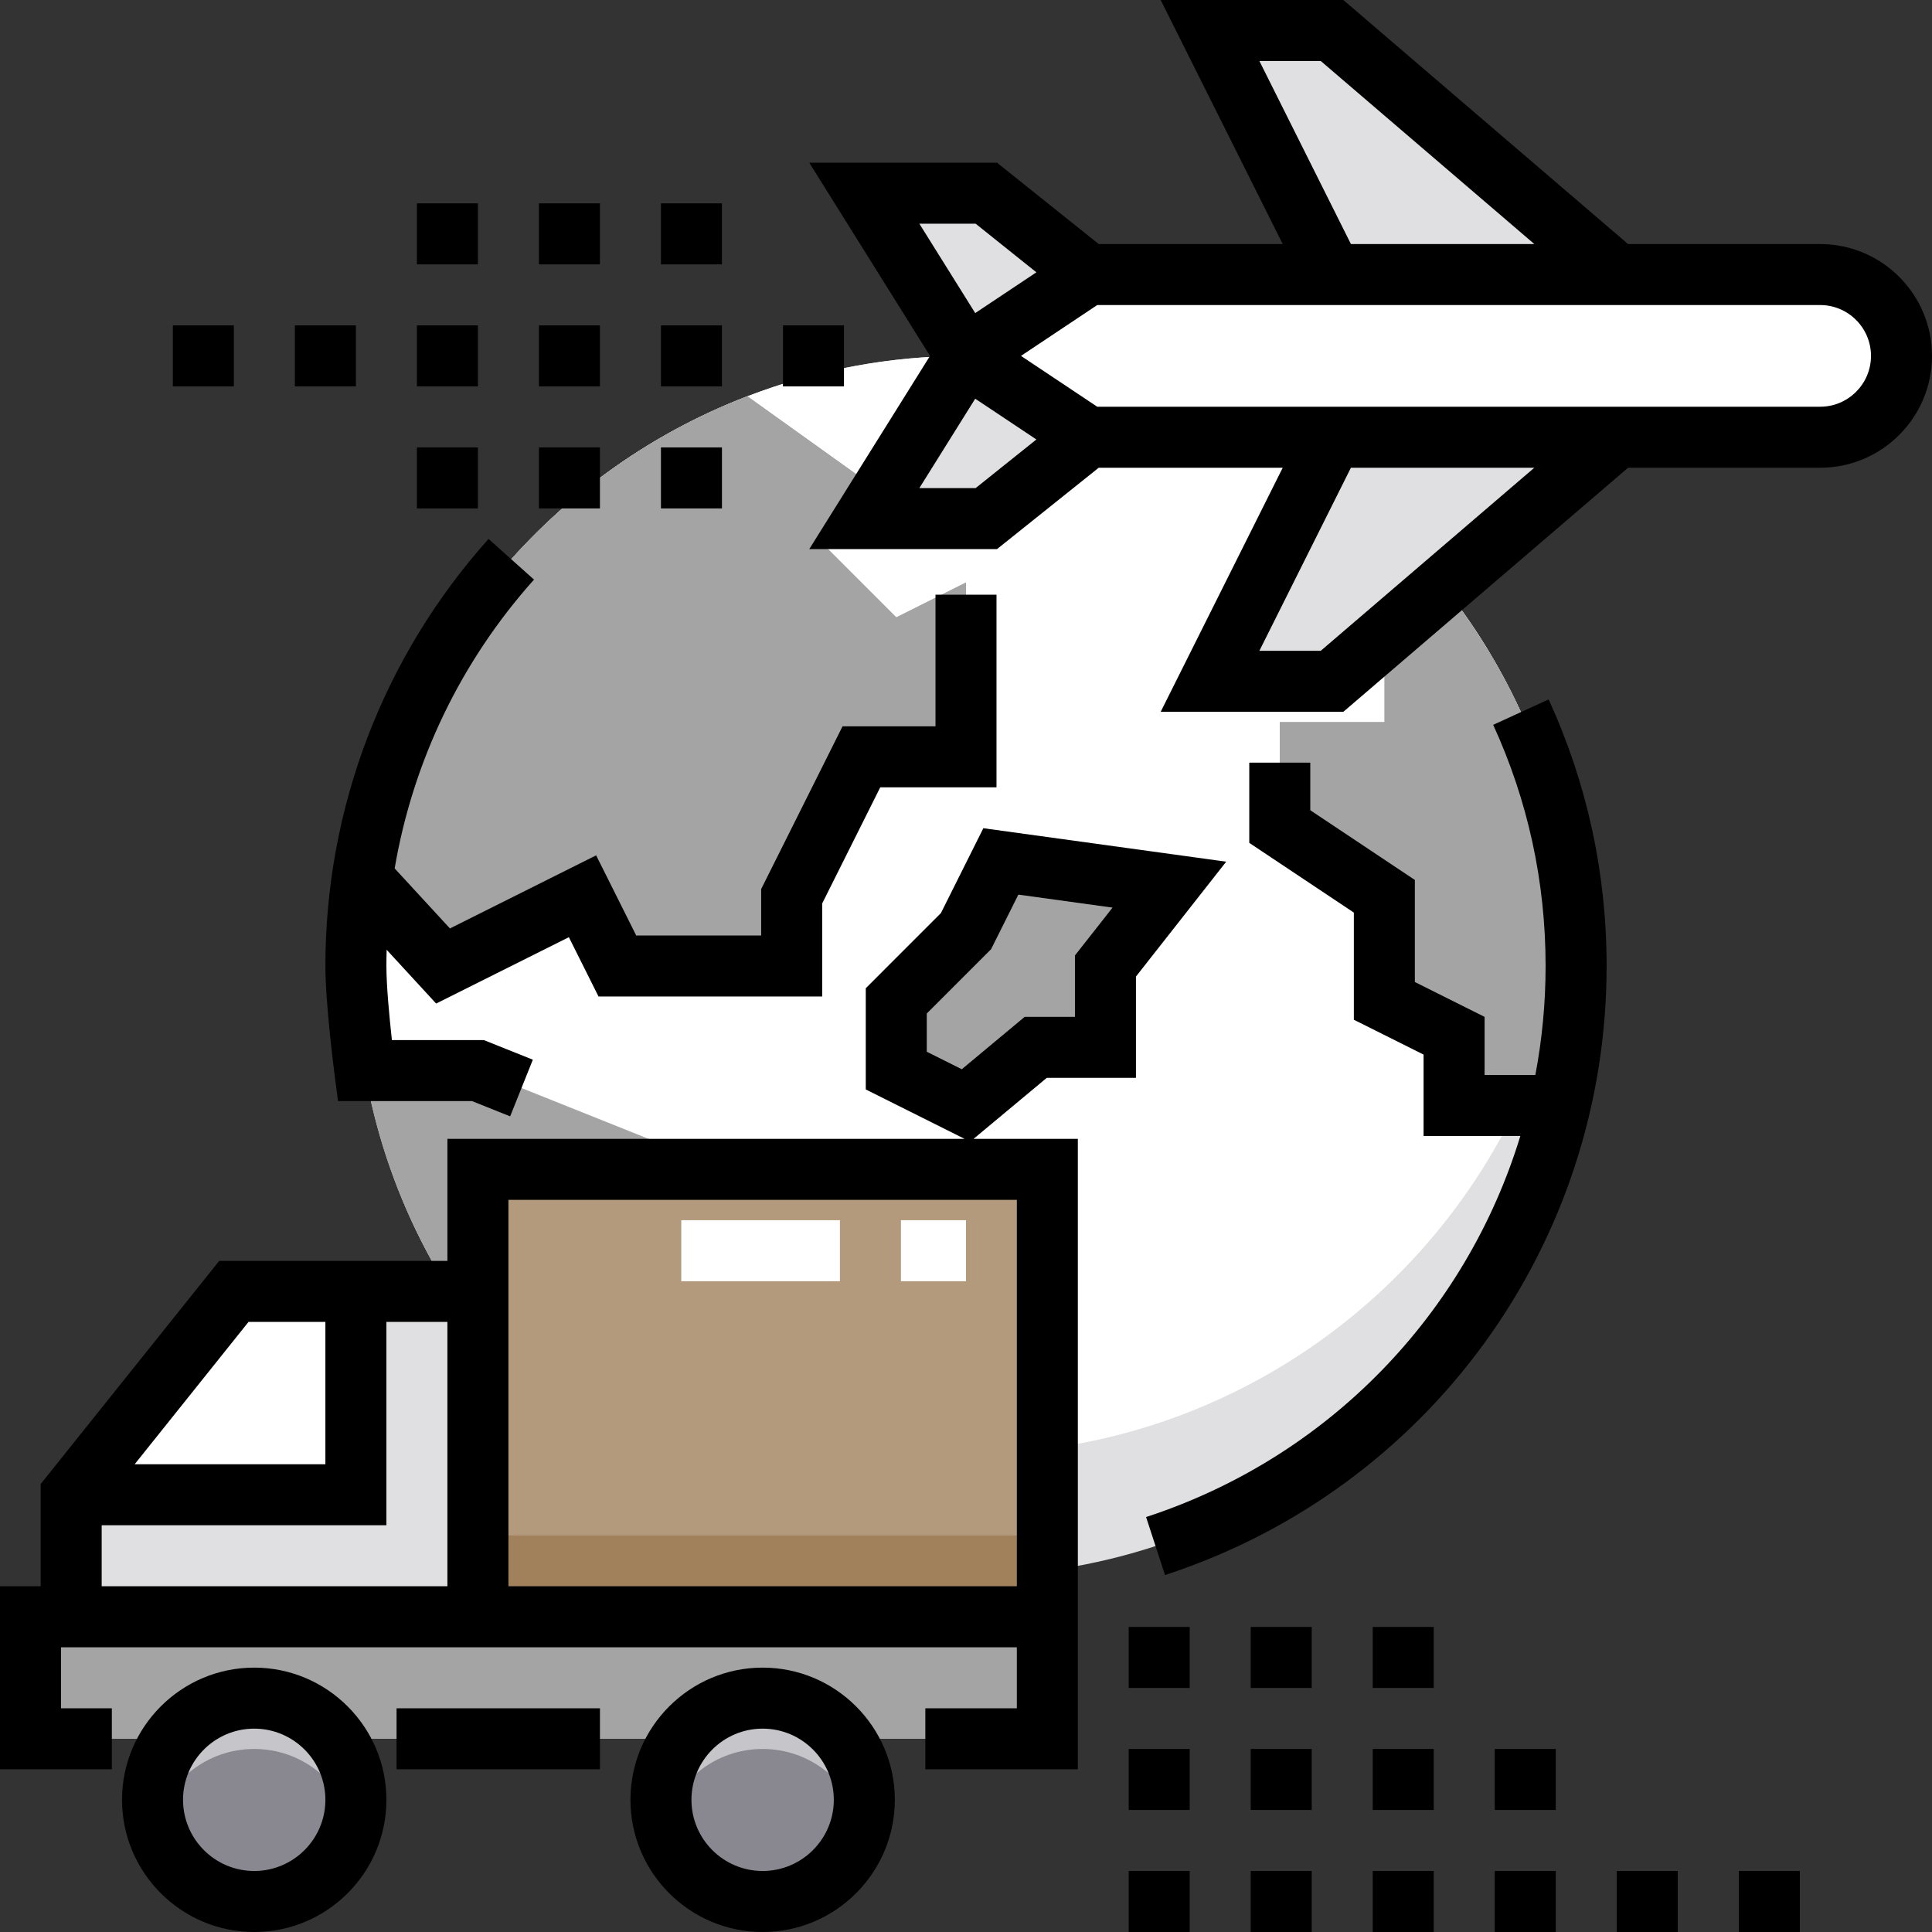 <?xml version="1.0" encoding="UTF-8"?> <svg xmlns="http://www.w3.org/2000/svg" width="100" height="100" viewBox="0 0 100 100" fill="none"><rect x="0" y="0" width="100" height="100" fill="#333333" stroke="none"/><g clip-path="url(#clip0_143_2120)"><path d="M81.579 50C81.579 52.483 81.292 54.899 80.751 57.218C77.484 71.181 64.958 81.579 50 81.579C40.941 81.579 32.774 77.764 27.016 71.654C22.86 67.246 19.96 61.643 18.883 55.414C18.58 53.654 18.421 51.846 18.421 50C18.421 48.935 18.474 47.88 18.578 46.842C18.623 46.377 18.681 45.913 18.748 45.455C20.397 34.003 28.193 24.539 38.684 20.511C42.198 19.161 46.012 18.421 50 18.421C60.223 18.421 69.312 23.279 75.083 30.813C78.557 35.348 80.829 40.852 81.422 46.848C81.526 47.885 81.579 48.935 81.579 50Z" fill="#E0E0E2"></path><path d="M81.422 46.848C81.285 48.228 81.059 49.582 80.751 50.902C77.484 64.865 64.958 75.263 50 75.263C40.941 75.263 32.774 71.448 27.016 65.338C22.86 60.93 19.96 55.327 18.883 49.098C18.755 48.354 18.652 47.602 18.578 46.842C18.623 46.377 18.681 45.913 18.748 45.455C20.397 34.003 28.193 24.538 38.684 20.511C42.197 19.161 46.012 18.421 50 18.421C60.222 18.421 69.312 23.279 75.083 30.813C78.556 35.347 80.828 40.851 81.422 46.848Z" fill="white"></path><path d="M50 30.149V39.173H44.587L40.977 46.392V50H31.956L30.149 46.392L22.933 50L18.747 45.455C18.998 43.72 19.387 42.031 19.909 40.4C22.821 31.261 29.781 23.928 38.684 20.512L44.587 24.737L42.781 28.345L46.392 31.956L50 30.149Z" fill="#A4A4A4"></path><path d="M50 30.149V35.263H41.579L37.368 43.684V47.292H34L31.052 41.579L24.737 45.789L19.909 40.4C22.821 31.261 29.781 23.928 38.684 20.512L44.587 24.737L42.781 28.345L46.392 31.956L50 30.149Z" fill="#A4A4A4"></path><path d="M81.579 50C81.579 51.823 81.425 53.613 81.126 55.354C81.021 55.983 80.895 56.604 80.752 57.219H75.263V53.608L71.655 51.804V46.391L66.24 42.781V37.368H71.655V31.955L75.082 30.812C75.783 31.726 76.436 32.682 77.034 33.671C79.92 38.436 81.579 44.025 81.579 50Z" fill="#A4A4A4"></path><path d="M81.579 50C81.579 51.823 81.425 53.613 81.126 55.354H79.474V51.743L75.865 49.939V44.526L70.451 41.579V40.105H74.602V34.061L77.034 33.671C79.92 38.436 81.579 44.025 81.579 50Z" fill="#A4A4A4"></path><path d="M50 48.195L46.391 51.804V55.413L50 57.218L53.609 54.21H57.218V50L60.526 45.789L51.804 44.586L50 48.195Z" fill="#A4A4A4"></path><path d="M28.346 66.24L33.759 68.045L30.15 71.654H27.016C22.86 67.246 19.96 61.643 18.883 55.413H24.737L33.759 59.022V62.631H28.346V66.24Z" fill="#A4A4A4"></path><path d="M50 18.421L44.737 10H51.053L56.316 14.21H68.948L62.632 1.579H68.948L83.684 14.21H94.211C96.536 14.21 98.421 16.096 98.421 18.421C98.421 20.746 96.536 22.632 94.211 22.632H83.684L68.948 35.263H62.632L68.948 22.632H56.316L51.053 26.842H44.737L50 18.421Z" fill="#E0E0E2"></path><path d="M56.316 14.21H94.21C96.536 14.21 98.421 16.095 98.421 18.421C98.421 20.746 96.536 22.631 94.21 22.631H56.316L50 18.421L56.316 14.21Z" fill="white"></path><path d="M24.737 66.842V83.684H3.684V77.368L12.105 66.842H24.737Z" fill="#E0E0E2"></path><path d="M18.421 66.842V77.368H3.684L12.105 66.842H18.421Z" fill="white"></path><path d="M54.211 60.526H24.737V83.684H54.211V60.526Z" fill="#B39A7C"></path><path d="M54.211 79.474H24.737V83.684H54.211V79.474Z" fill="#A0815C"></path><path d="M54.211 83.684H1.579V90H54.211V83.684Z" fill="#A4A4A4"></path><path d="M18.421 93.158C18.421 93.612 18.363 94.052 18.255 94.472V94.475C17.67 96.745 15.609 98.421 13.158 98.421C10.707 98.421 8.646 96.745 8.061 94.475V94.472C7.953 94.052 7.895 93.612 7.895 93.158C7.895 90.251 10.252 87.894 13.158 87.894C16.064 87.895 18.421 90.251 18.421 93.158Z" fill="#C6C5CA"></path><path d="M18.255 94.472V94.475C17.669 96.745 15.609 98.421 13.158 98.421C10.706 98.421 8.646 96.745 8.061 94.475V94.472C8.646 92.203 10.706 90.526 13.158 90.526C15.609 90.526 17.67 92.203 18.255 94.472Z" fill="#898890"></path><path d="M44.737 93.158C44.737 93.612 44.679 94.053 44.571 94.472V94.475C43.986 96.745 41.925 98.421 39.474 98.421C37.023 98.421 34.962 96.745 34.377 94.475V94.472C34.269 94.053 34.211 93.612 34.211 93.158C34.211 90.251 36.567 87.895 39.474 87.895C42.38 87.895 44.737 90.251 44.737 93.158Z" fill="#C6C5CA"></path><path d="M44.571 94.472V94.475C43.985 96.745 41.925 98.421 39.474 98.421C37.022 98.421 34.962 96.745 34.376 94.475V94.472C34.962 92.203 37.022 90.526 39.474 90.526C41.925 90.526 43.986 92.203 44.571 94.472Z" fill="#898890"></path><path d="M50 66.316H46.632V63.158H50V66.316ZM43.474 66.316H35.263V63.158H43.474V66.316Z" fill="white"></path><path d="M54.181 55.789H58.797V50.546L63.468 44.601L50.898 42.868L48.702 47.26L44.812 51.151V56.389L49.928 58.947H23.158V65.263H11.347L2.105 76.814V82.105H0V91.579H5.789V88.421H3.158V85.263H23.158H52.631V88.421H47.895V91.579H55.789V58.947H50.391L54.181 55.789ZM47.97 54.438V52.459L51.298 49.131L52.71 46.305L57.585 46.978L55.639 49.454V52.632H53.037L49.782 55.344L47.97 54.438ZM12.864 68.421H16.842V75.789H6.97L12.864 68.421ZM5.263 82.105V78.947H20V68.421H23.158V82.105H5.263ZM52.632 82.105H26.316V65.263V62.105H52.632V82.105Z" fill="black"></path><path d="M77.287 37.517C79.087 41.447 80 45.646 80 50C80 51.92 79.818 53.806 79.47 55.639H76.842V52.633L73.233 50.829V45.546L67.82 41.937V39.474H64.662V43.627L70.075 47.236V52.781L73.684 54.585V58.797H78.693C75.895 67.972 68.799 75.426 59.321 78.522L60.301 81.524C73.972 77.059 83.158 64.391 83.158 50C83.158 45.189 82.148 40.547 80.157 36.202L77.287 37.517Z" fill="black"></path><path d="M17.317 55.617L17.496 56.992H24.432L26.406 57.782L27.579 54.85L25.041 53.834H20.285C20.157 52.673 20 51.037 20 50C20 49.719 20.005 49.44 20.013 49.16L22.575 51.944L29.444 48.509L30.979 51.579H42.556V46.764L45.562 40.752H51.579V30.782H48.421V37.594H43.61L39.398 46.018V48.421H32.931L30.856 44.272L23.289 48.056L20.428 44.949C21.37 39.416 23.849 34.235 27.64 30L25.287 27.894C19.841 33.978 16.842 41.828 16.842 50C16.842 51.945 17.298 55.468 17.317 55.617Z" fill="black"></path><path d="M94.21 12.632H84.268L69.531 0H60.077L66.393 12.632H56.87L51.606 8.421H41.888L48.138 18.421L41.888 28.421H51.607L56.87 24.21H66.393L60.077 36.842H69.532L84.269 24.21H94.211C97.403 24.21 100 21.613 100 18.421C100 15.229 97.403 12.632 94.21 12.632ZM65.186 3.158H68.363L79.416 12.631H69.923L65.186 3.158ZM47.586 11.579H50.499L53.643 14.095L50.477 16.205L47.586 11.579ZM50.499 25.263H47.586L50.477 20.637L53.643 22.747L50.499 25.263ZM68.363 33.684H65.186L69.923 24.21H79.416L68.363 33.684ZM94.21 21.052H83.684H83.1H71.502H68.947H56.794L52.846 18.421L56.794 15.789H68.947H71.502H83.1H83.684H94.21C95.662 15.789 96.842 16.97 96.842 18.421C96.842 19.872 95.662 21.052 94.21 21.052Z" fill="black"></path><path d="M31.053 88.421H20.526V91.579H31.053V88.421Z" fill="black"></path><path d="M39.474 86.316C35.701 86.316 32.632 89.385 32.632 93.158C32.632 96.931 35.701 100 39.474 100C43.246 100 46.316 96.931 46.316 93.158C46.316 89.385 43.246 86.316 39.474 86.316ZM39.474 96.842C37.442 96.842 35.789 95.189 35.789 93.158C35.789 91.127 37.442 89.474 39.474 89.474C41.505 89.474 43.158 91.127 43.158 93.158C43.158 95.189 41.505 96.842 39.474 96.842Z" fill="black"></path><path d="M13.158 86.316C9.385 86.316 6.316 89.385 6.316 93.158C6.316 96.931 9.385 100 13.158 100C16.93 100 20 96.931 20 93.158C20 89.385 16.93 86.316 13.158 86.316ZM13.158 96.842C11.126 96.842 9.474 95.189 9.474 93.158C9.474 91.127 11.127 89.474 13.158 89.474C15.189 89.474 16.842 91.127 16.842 93.158C16.842 95.189 15.189 96.842 13.158 96.842Z" fill="black"></path><path d="M80.526 96.842H77.368V100H80.526V96.842Z" fill="black"></path><path d="M86.842 96.842H83.684V100H86.842V96.842Z" fill="black"></path><path d="M93.158 96.842H90V100H93.158V96.842Z" fill="black"></path><path d="M74.21 96.842H71.053V100H74.21V96.842Z" fill="black"></path><path d="M61.579 96.842H58.421V100H61.579V96.842Z" fill="black"></path><path d="M67.895 96.842H64.737V100H67.895V96.842Z" fill="black"></path><path d="M61.579 90.526H58.421V93.684H61.579V90.526Z" fill="black"></path><path d="M80.526 90.526H77.368V93.684H80.526V90.526Z" fill="black"></path><path d="M67.895 90.526H64.737V93.684H67.895V90.526Z" fill="black"></path><path d="M74.21 90.526H71.053V93.684H74.21V90.526Z" fill="black"></path><path d="M67.895 84.21H64.737V87.368H67.895V84.21Z" fill="black"></path><path d="M61.579 84.21H58.421V87.368H61.579V84.21Z" fill="black"></path><path d="M74.21 84.21H71.053V87.368H74.21V84.21Z" fill="black"></path><path d="M31.052 23.158H27.895V26.316H31.052V23.158Z" fill="black"></path><path d="M37.368 23.158H34.211V26.316H37.368V23.158Z" fill="black"></path><path d="M24.737 23.158H21.579V26.316H24.737V23.158Z" fill="black"></path><path d="M24.737 16.842H21.579V20H24.737V16.842Z" fill="black"></path><path d="M37.368 16.842H34.211V20H37.368V16.842Z" fill="black"></path><path d="M43.684 16.842H40.526V20H43.684V16.842Z" fill="black"></path><path d="M12.105 16.842H8.947V20H12.105V16.842Z" fill="black"></path><path d="M31.052 16.842H27.895V20H31.052V16.842Z" fill="black"></path><path d="M18.421 16.842H15.263V20H18.421V16.842Z" fill="black"></path><path d="M24.737 10.526H21.579V13.684H24.737V10.526Z" fill="black"></path><path d="M37.368 10.526H34.211V13.684H37.368V10.526Z" fill="black"></path><path d="M31.052 10.526H27.895V13.684H31.052V10.526Z" fill="black"></path></g><defs><clipPath id="clip0_143_2120"><rect width="100" height="100" fill="white"></rect></clipPath></defs></svg> 